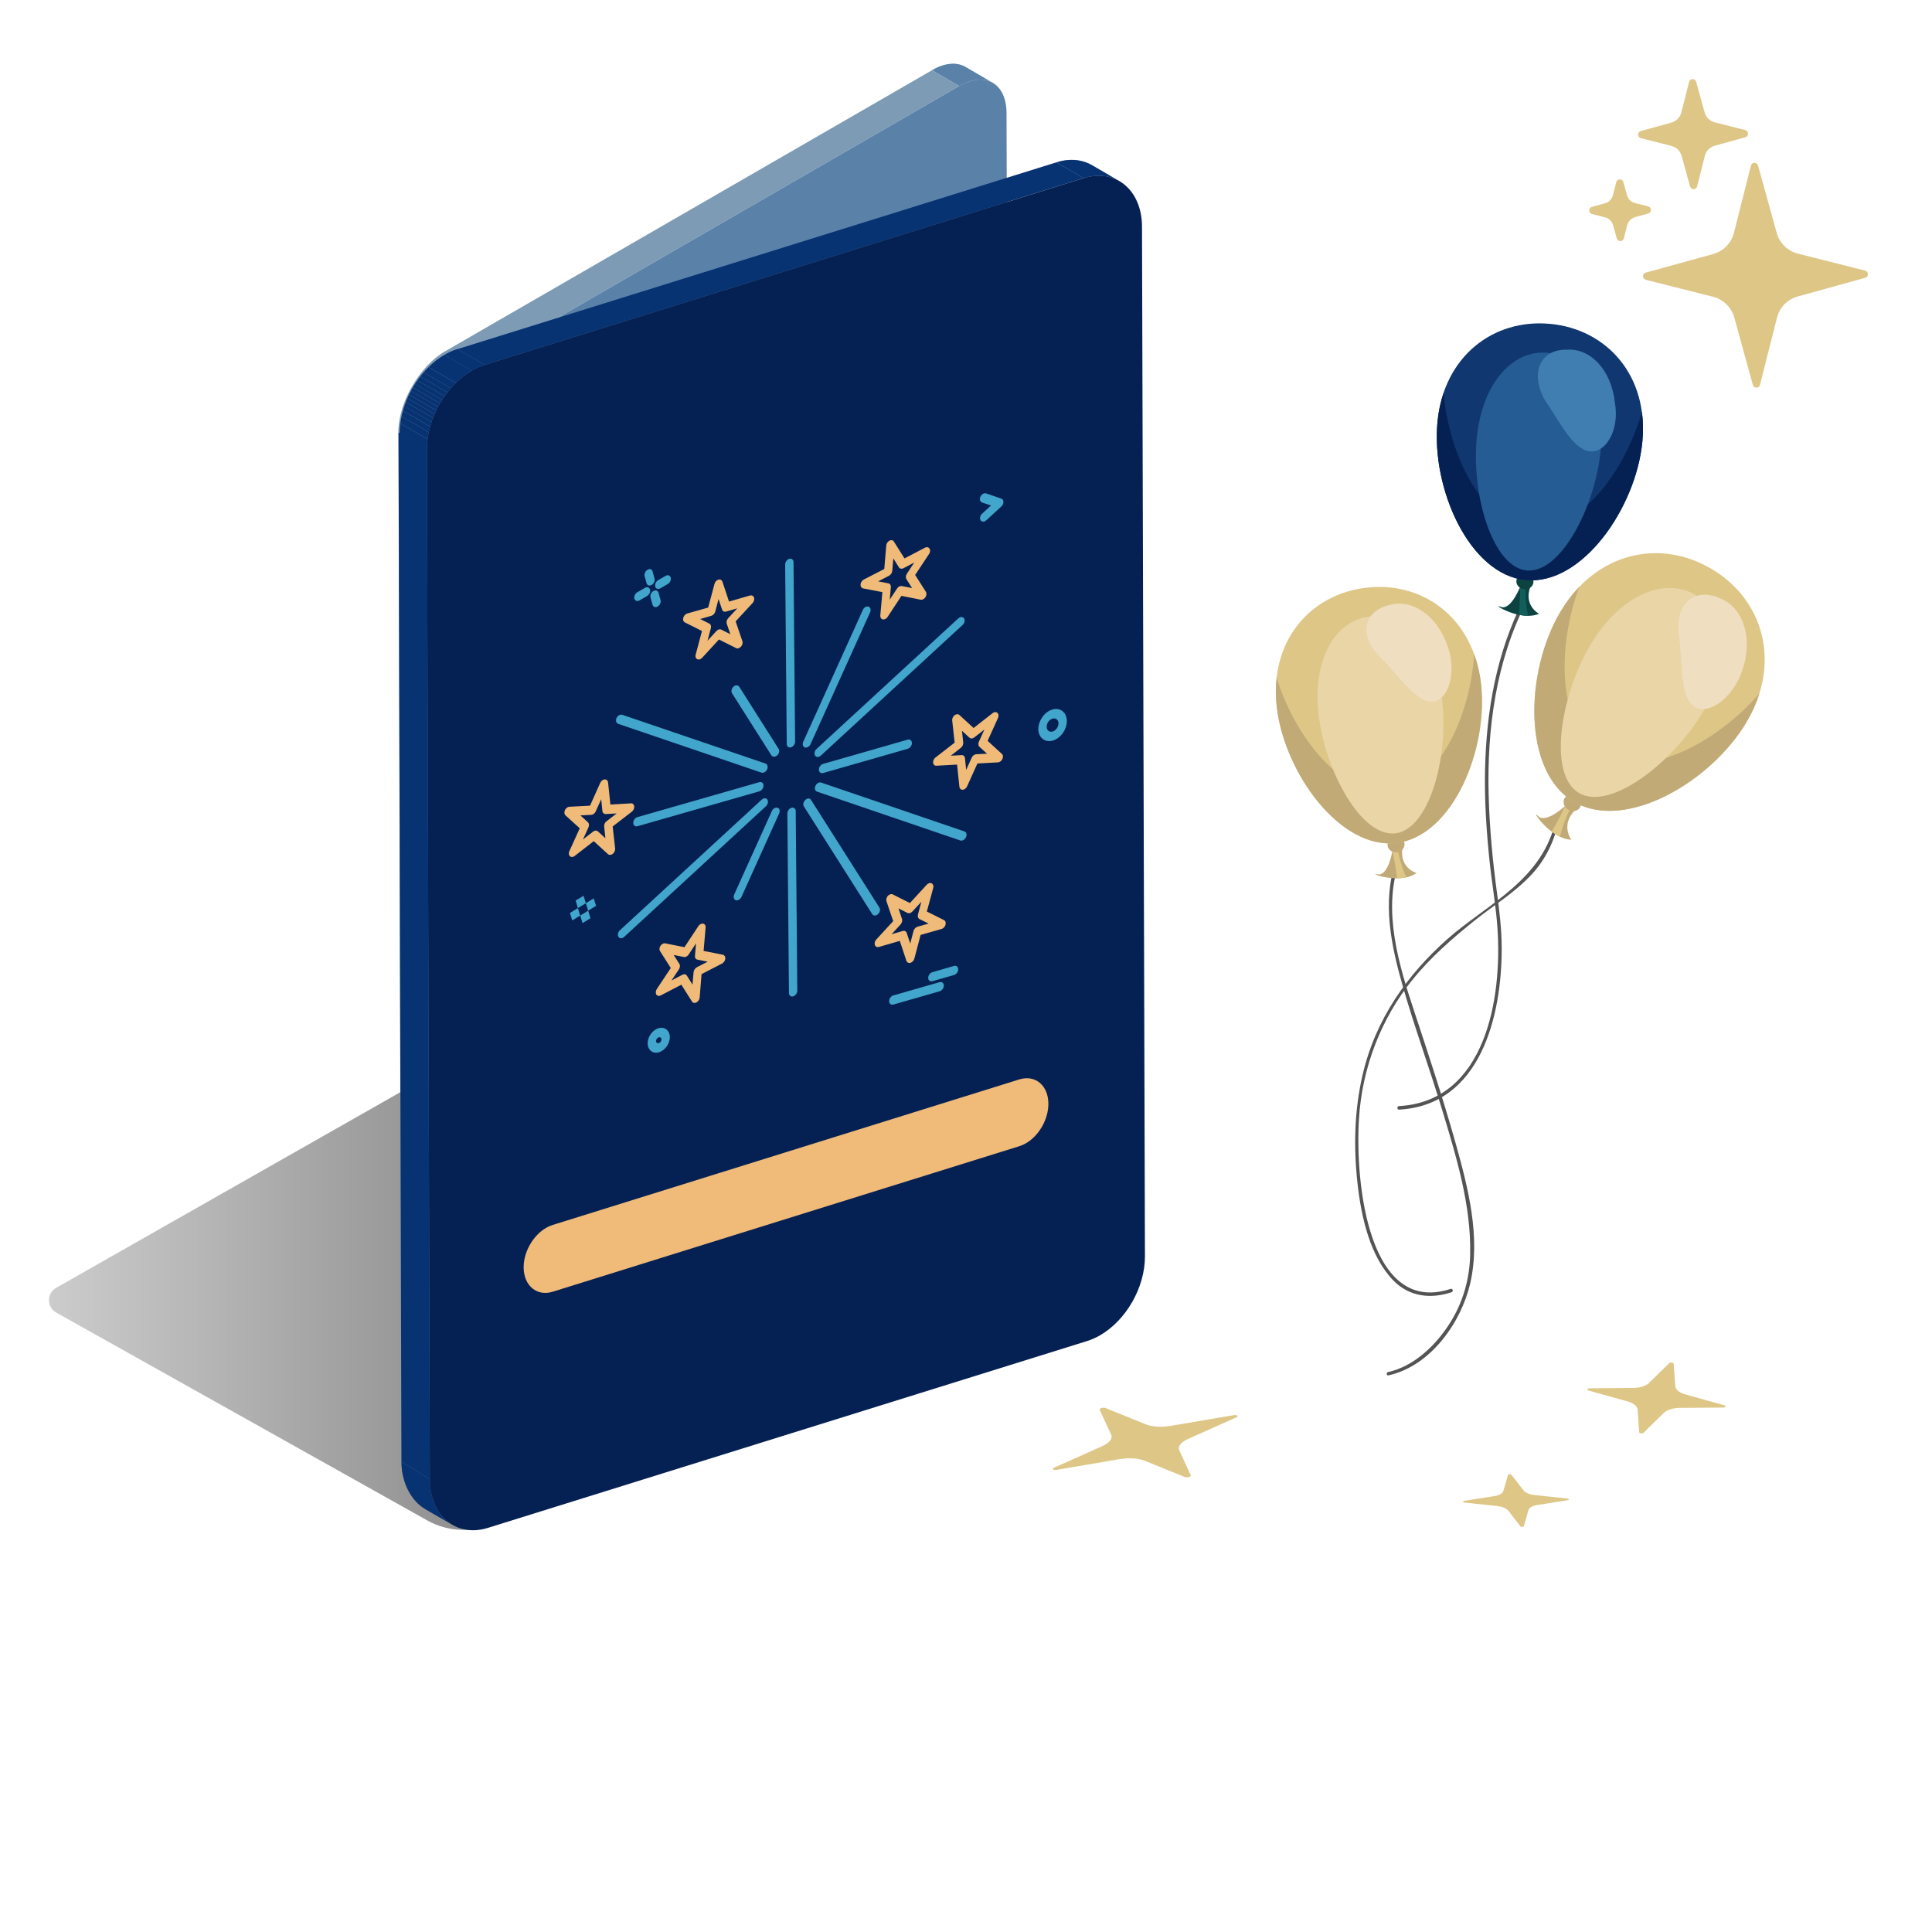 <svg width="500" height="500" viewBox="0 0 500 500" fill="none" xmlns="http://www.w3.org/2000/svg">
<path d="M14.51 333.302L111.52 278.162C112.08 277.842 112.71 277.672 113.36 277.672C114.01 277.672 114.64 277.842 115.2 278.162L212.29 332.112C218.09 335.932 219.22 342.402 212.5 346.402L129.13 393.472C126.28 395.092 123.05 395.942 119.77 395.922C116.49 395.912 113.27 395.042 110.43 393.402L14.51 339.672C13.95 339.352 13.49 338.882 13.16 338.322C12.84 337.762 12.67 337.122 12.67 336.482C12.67 335.832 12.84 335.202 13.17 334.642C13.49 334.082 13.96 333.622 14.52 333.292L14.51 333.302Z" fill="url(#paint0_linear_14165_2612)"/>
<mask id="mask0_14165_2612" style="mask-type:luminance" maskUnits="userSpaceOnUse" x="103" y="378" width="12" height="13">
<path d="M114.489 390.158L107.439 386.058C105.249 384.788 103.879 382.078 103.869 378.258L110.919 382.358C110.929 386.188 112.299 388.888 114.489 390.158Z" fill="white"/>
</mask>
<g mask="url(#mask0_14165_2612)">
<path d="M114.489 390.158L107.439 386.058C105.249 384.788 103.879 382.078 103.869 378.258L110.919 382.358C110.929 386.188 112.299 388.888 114.489 390.158Z" fill="#7AA09C"/>
</g>
<path d="M249.879 17.329L256.929 21.429C254.709 20.139 251.639 20.309 248.259 22.259L241.209 18.159C244.589 16.209 247.659 16.039 249.879 17.329Z" fill="#5A81A8"/>
<mask id="mask1_14165_2612" style="mask-type:luminance" maskUnits="userSpaceOnUse" x="241" y="16" width="16" height="7">
<path d="M249.879 17.329L256.929 21.429C254.709 20.139 251.639 20.309 248.259 22.259L241.209 18.159C244.589 16.209 247.659 16.039 249.879 17.329Z" fill="white"/>
</mask>
<g mask="url(#mask1_14165_2612)">
<path d="M248.249 22.256L241.199 18.156C241.769 17.826 242.339 17.546 242.889 17.316L249.939 21.416C249.389 21.646 248.819 21.926 248.249 22.256Z" fill="#5A81A8"/>
<path d="M249.939 21.418L242.889 17.318C243.379 17.118 243.849 16.948 244.319 16.828L251.369 20.928C250.899 21.058 250.429 21.218 249.939 21.418Z" fill="#5A81A8"/>
<path d="M251.368 20.928L244.318 16.828C244.678 16.728 245.038 16.658 245.388 16.598L252.438 20.698C252.088 20.748 251.728 20.828 251.368 20.928Z" fill="#5A81A8"/>
<path d="M252.439 20.698L245.389 16.598C245.699 16.548 245.999 16.518 246.299 16.508L253.349 20.608C253.049 20.618 252.749 20.648 252.439 20.698Z" fill="#5A81A8"/>
<path d="M253.349 20.608L246.299 16.508C246.579 16.497 246.849 16.497 247.109 16.508L254.159 20.608C253.899 20.587 253.629 20.587 253.349 20.608Z" fill="#5A81A8"/>
<path d="M254.159 20.608L247.109 16.508C247.359 16.528 247.609 16.548 247.849 16.598L254.899 20.698C254.659 20.658 254.409 20.628 254.159 20.608Z" fill="#5A81A8"/>
<path d="M254.9 20.698L247.85 16.598C248.09 16.638 248.32 16.688 248.54 16.758L255.59 20.858C255.37 20.788 255.14 20.738 254.9 20.698Z" fill="#5A81A8"/>
<path d="M255.589 20.858L248.539 16.758C248.759 16.818 248.979 16.898 249.189 16.988L256.239 21.088C256.029 20.998 255.809 20.928 255.589 20.858Z" fill="#5A81A8"/>
<path d="M256.239 21.088L249.189 16.988C249.399 17.078 249.609 17.178 249.809 17.288L256.859 21.388C256.659 21.278 256.459 21.178 256.239 21.088Z" fill="#5A81A8"/>
<path d="M256.859 21.389L249.809 17.289C249.809 17.289 249.849 17.319 249.879 17.329L256.929 21.429C256.929 21.429 256.889 21.399 256.859 21.389Z" fill="#5A81A8"/>
</g>
<path d="M110.919 382.357L103.869 378.258L103.109 111.938L110.469 116.207L110.919 382.357Z" fill="#7D9BB5"/>
<path d="M122.329 94.958L115.279 90.868L241.209 18.168L248.249 22.258L122.329 94.958Z" fill="#7D9BB5"/>
<path d="M248.25 22.259C254.96 18.389 260.47 21.529 260.49 29.239L261.25 295.569C261.27 303.279 255.8 312.759 249.09 316.629L123.17 389.329C116.46 393.199 110.94 390.069 110.92 382.359L110.16 116.029C110.14 108.319 115.62 98.839 122.33 94.959L248.25 22.259Z" fill="#5A81A8"/>
<path d="M110.159 116.029L103.109 111.929C103.089 104.219 108.569 94.739 115.279 90.859L122.329 94.959C115.619 98.829 110.139 108.319 110.159 116.029Z" fill="#7D9BB5"/>
<mask id="mask2_14165_2612" style="mask-type:luminance" maskUnits="userSpaceOnUse" x="103" y="90" width="20" height="27">
<path d="M110.159 116.029L103.109 111.929C103.089 104.219 108.569 94.739 115.279 90.859L122.329 94.959C115.619 98.829 110.139 108.319 110.159 116.029Z" fill="white"/>
</mask>
<g mask="url(#mask2_14165_2612)">
<path d="M110.159 116.03L103.109 111.93C103.109 111.16 103.159 110.37 103.259 109.57L110.309 113.67C110.209 114.47 110.149 115.26 110.159 116.03Z" fill="#7D9BB5"/>
<path d="M110.32 113.671L103.27 109.571C103.34 109.011 103.44 108.451 103.56 107.891L110.61 111.991C110.49 112.551 110.39 113.111 110.32 113.671Z" fill="#7D9BB5"/>
<path d="M110.609 111.988L103.559 107.888C103.659 107.428 103.769 106.958 103.899 106.488L110.949 110.588C110.819 111.058 110.709 111.518 110.609 111.988Z" fill="#7D9BB5"/>
<path d="M110.948 110.59L103.898 106.49C104.018 106.08 104.138 105.66 104.278 105.25L111.328 109.35C111.188 109.76 111.068 110.18 110.948 110.59Z" fill="#7D9BB5"/>
<path d="M111.329 109.35L104.279 105.25C104.409 104.86 104.549 104.48 104.689 104.09L111.739 108.19C111.589 108.57 111.449 108.96 111.329 109.35Z" fill="#7D9BB5"/>
<path d="M111.739 108.188L104.689 104.088C104.829 103.718 104.979 103.348 105.139 102.988L112.189 107.088C112.029 107.448 111.879 107.818 111.739 108.188Z" fill="#7D9BB5"/>
<path d="M112.189 107.088L105.139 102.988C105.289 102.628 105.459 102.278 105.629 101.918L112.679 106.018C112.509 106.368 112.349 106.728 112.189 107.088Z" fill="#7D9BB5"/>
<path d="M112.679 106.029L105.629 101.929C105.799 101.579 105.979 101.229 106.159 100.879L113.209 104.979C113.029 105.329 112.849 105.669 112.679 106.029Z" fill="#7D9BB5"/>
<path d="M113.21 104.98L106.16 100.88C106.35 100.53 106.54 100.18 106.74 99.84L113.79 103.94C113.59 104.28 113.4 104.63 113.21 104.98Z" fill="#7D9BB5"/>
<path d="M113.79 103.941L106.74 99.841C106.95 99.491 107.16 99.141 107.38 98.801L114.43 102.901C114.21 103.241 114 103.591 113.79 103.941Z" fill="#7D9BB5"/>
<path d="M114.429 102.9L107.379 98.8C107.609 98.441 107.849 98.081 108.099 97.731L115.149 101.83C114.899 102.18 114.669 102.54 114.429 102.9Z" fill="#7D9BB5"/>
<path d="M115.14 101.829L108.09 97.729C108.36 97.349 108.63 96.979 108.92 96.609L115.97 100.709C115.69 101.069 115.41 101.449 115.14 101.829Z" fill="#7D9BB5"/>
<path d="M115.97 100.718L108.92 96.618C109.24 96.198 109.58 95.788 109.92 95.398L116.97 99.498C116.63 99.888 116.29 100.298 115.97 100.718Z" fill="#7D9BB5"/>
<path d="M116.97 99.501L109.92 95.4C110.35 94.9 110.8 94.43 111.26 93.981L118.31 98.081C117.85 98.531 117.4 99.01 116.97 99.501Z" fill="#7D9BB5"/>
<path d="M118.31 98.069L111.26 93.969C112.52 92.729 113.87 91.669 115.28 90.859L122.33 94.959C120.92 95.769 119.57 96.829 118.31 98.069Z" fill="#7D9BB5"/>
</g>
<path d="M117.091 394.642L110.041 390.542C106.491 388.482 103.901 383.782 103.891 378.262L111.231 382.842C111.251 388.362 113.551 392.582 117.091 394.642Z" fill="#083372"/>
<mask id="mask3_14165_2612" style="mask-type:luminance" maskUnits="userSpaceOnUse" x="103" y="378" width="15" height="17">
<path d="M117.091 394.642L110.041 390.542C106.491 388.482 103.901 383.782 103.891 378.262L111.231 382.842C111.251 388.362 113.551 392.582 117.091 394.642Z" fill="white"/>
</mask>
<g mask="url(#mask3_14165_2612)">
<path d="M117.091 394.642L110.041 390.542C106.491 388.482 103.901 383.782 103.891 378.262L111.231 382.842C111.251 388.362 113.551 392.582 117.091 394.642Z" fill="#083372"/>
</g>
<path d="M282.64 42.771L289.69 46.871C287.14 45.391 283.93 45.021 280.47 46.101L273.42 42.001C276.88 40.921 280.08 41.291 282.64 42.771Z" fill="#083372"/>
<mask id="mask4_14165_2612" style="mask-type:luminance" maskUnits="userSpaceOnUse" x="273" y="41" width="17" height="6">
<path d="M282.64 42.771L289.69 46.871C287.14 45.391 283.93 45.021 280.47 46.101L273.42 42.001C276.88 40.921 280.08 41.291 282.64 42.771Z" fill="white"/>
</mask>
<g mask="url(#mask4_14165_2612)">
<path d="M280.48 46.094L273.43 41.994C273.61 41.944 273.78 41.884 273.96 41.844L281.01 45.944C280.84 45.994 280.66 46.044 280.48 46.094Z" fill="#083372"/>
<path d="M280.999 45.943L273.949 41.843C274.459 41.703 274.969 41.593 275.469 41.523L282.519 45.623C282.019 45.703 281.509 45.803 280.999 45.943Z" fill="#083372"/>
<path d="M282.519 45.621L275.469 41.521C275.929 41.451 276.379 41.411 276.819 41.391L283.869 45.491C283.429 45.511 282.979 45.551 282.519 45.621Z" fill="#083372"/>
<path d="M283.87 45.482L276.82 41.382C277.24 41.362 277.66 41.372 278.06 41.392L285.11 45.492C284.7 45.462 284.29 45.462 283.87 45.482Z" fill="#083372"/>
<path d="M285.12 45.491L278.07 41.391C278.47 41.421 278.86 41.461 279.25 41.531L286.3 45.631C285.92 45.561 285.52 45.521 285.12 45.491Z" fill="#083372"/>
<path d="M286.3 45.631L279.25 41.531C279.63 41.601 280.01 41.681 280.38 41.791L287.43 45.891C287.06 45.781 286.68 45.701 286.3 45.631Z" fill="#083372"/>
<path d="M287.429 45.893L280.379 41.793C280.749 41.903 281.119 42.033 281.469 42.183L288.519 46.283C288.169 46.133 287.799 46.003 287.429 45.893Z" fill="#083372"/>
<path d="M288.519 46.284L281.469 42.184C281.829 42.334 282.189 42.514 282.529 42.704L289.579 46.804C289.239 46.614 288.879 46.434 288.519 46.284Z" fill="#083372"/>
<path d="M289.579 46.803L282.529 42.703C282.529 42.703 282.609 42.743 282.639 42.773L289.689 46.873C289.689 46.873 289.609 46.833 289.579 46.803Z" fill="#083372"/>
</g>
<path d="M125.45 94.44L118.4 90.35L273.43 42L280.48 46.09L125.45 94.44Z" fill="#083372"/>
<path d="M122.079 95.93L115.029 91.83C116.109 91.21 117.239 90.7 118.389 90.34L125.439 94.44C124.279 94.8 123.159 95.3 122.079 95.93Z" fill="#083372"/>
<mask id="mask5_14165_2612" style="mask-type:luminance" maskUnits="userSpaceOnUse" x="115" y="90" width="11" height="6">
<path d="M122.079 95.93L115.029 91.83C116.109 91.21 117.239 90.7 118.389 90.34L125.439 94.44C124.279 94.8 123.159 95.3 122.079 95.93Z" fill="white"/>
</mask>
<g mask="url(#mask5_14165_2612)">
<path d="M122.079 95.93L115.029 91.83C115.689 91.45 116.369 91.11 117.069 90.82L124.119 94.92C123.429 95.21 122.749 95.54 122.079 95.93Z" fill="#083372"/>
<path d="M124.118 94.92L117.068 90.82C117.508 90.64 117.948 90.48 118.398 90.34L125.448 94.44C124.998 94.58 124.558 94.74 124.118 94.92Z" fill="#083372"/>
</g>
<path d="M122.081 95.933C123.161 95.313 124.291 94.803 125.441 94.443L280.471 46.093C288.741 43.513 295.521 49.173 295.551 58.663L296.311 325.123C296.331 333.293 291.351 341.733 284.701 345.573C283.621 346.193 282.491 346.703 281.331 347.063L126.301 395.403C118.041 397.983 111.261 392.323 111.231 382.833L110.471 116.363C110.451 108.203 115.431 99.763 122.081 95.923V95.933Z" fill="#052153"/>
<path d="M110.47 116.371L103.42 112.271C103.42 111.361 103.48 110.451 103.59 109.551L110.64 113.651C110.52 114.561 110.46 115.471 110.47 116.371Z" fill="#083372"/>
<path d="M110.65 113.65L103.6 109.55C103.68 108.94 103.78 108.33 103.91 107.73L110.96 111.83C110.83 112.43 110.73 113.04 110.65 113.65Z" fill="#083372"/>
<path d="M110.96 111.83L103.91 107.73C104.01 107.26 104.13 106.79 104.26 106.32L111.31 110.42C111.18 110.89 111.06 111.36 110.96 111.83Z" fill="#083372"/>
<path d="M111.31 110.409L104.26 106.309C104.37 105.909 104.49 105.509 104.63 105.109L111.68 109.209C111.55 109.609 111.43 109.999 111.31 110.409Z" fill="#083372"/>
<path d="M111.669 109.221L104.619 105.121C104.739 104.761 104.869 104.401 104.999 104.051L112.049 108.151C111.909 108.501 111.789 108.861 111.669 109.221Z" fill="#083372"/>
<path d="M112.05 108.151L105 104.051C105.13 103.721 105.26 103.381 105.41 103.051L112.46 107.151C112.32 107.481 112.18 107.811 112.05 108.151Z" fill="#083372"/>
<path d="M112.46 107.152L105.41 103.052C105.55 102.732 105.69 102.412 105.84 102.102L112.89 106.202C112.74 106.512 112.59 106.832 112.46 107.152Z" fill="#083372"/>
<path d="M112.9 106.2L105.85 102.1C106 101.79 106.16 101.48 106.32 101.18L113.37 105.28C113.21 105.58 113.05 105.89 112.9 106.2Z" fill="#083372"/>
<path d="M113.361 105.28L106.311 101.18C106.471 100.87 106.641 100.57 106.811 100.27L113.861 104.37C113.691 104.67 113.521 104.97 113.361 105.28Z" fill="#083372"/>
<path d="M113.87 104.369L106.82 100.269C107 99.959 107.18 99.659 107.37 99.359L114.42 103.459C114.23 103.759 114.04 104.059 113.87 104.369Z" fill="#083372"/>
<path d="M114.419 103.47L107.369 99.37C107.569 99.05 107.779 98.74 107.999 98.43L115.049 102.53C114.829 102.84 114.619 103.15 114.419 103.47Z" fill="#083372"/>
<path d="M115.05 102.531L108 98.431C108.24 98.091 108.48 97.771 108.73 97.441L115.78 101.541C115.53 101.861 115.29 102.191 115.05 102.531Z" fill="#083372"/>
<path d="M115.78 101.542L108.73 97.442C109.02 97.072 109.32 96.712 109.62 96.352L116.67 100.452C116.36 100.802 116.07 101.162 115.78 101.542Z" fill="#083372"/>
<path d="M116.669 100.462L109.619 96.362C110.029 95.892 110.459 95.442 110.899 95.012L117.949 99.112C117.509 99.542 117.079 99.992 116.669 100.462Z" fill="#083372"/>
<path d="M117.95 99.1L110.9 95C112.17 93.75 113.56 92.67 115.04 91.82L122.09 95.92C120.62 96.77 119.23 97.85 117.95 99.1Z" fill="#083372"/>
<path d="M141.35 317.758C141.89 317.448 142.45 317.198 143.03 317.018L263.78 279.358C267.92 278.068 271.31 280.908 271.32 285.648C271.33 289.728 268.84 293.958 265.51 295.878C264.97 296.188 264.4 296.448 263.82 296.628L143.07 334.288C138.94 335.578 135.54 332.748 135.52 327.998C135.51 323.918 138.01 319.688 141.34 317.768L141.35 317.758Z" fill="#F0BB79"/>
<path d="M111.231 382.841L103.891 378.261L103.141 111.941L110.501 116.211L111.231 382.841Z" fill="#083372"/>
<path d="M275.021 184.078C275.671 184.618 276.081 185.508 276.091 186.588C276.091 187.688 275.701 188.808 275.041 189.718L275.011 189.768C274.351 190.688 273.441 191.378 272.441 191.668C271.421 191.958 270.511 191.768 269.841 191.228L269.811 191.208C269.141 190.648 268.731 189.788 268.721 188.698C268.711 187.608 269.131 186.458 269.791 185.538L269.821 185.488C270.481 184.588 271.371 183.908 272.371 183.618C273.371 183.328 274.321 183.508 274.991 184.048L275.021 184.078ZM273.501 188.508C273.771 188.118 273.941 187.658 273.941 187.208C273.941 186.758 273.751 186.368 273.481 186.158C273.191 185.928 272.811 185.868 272.381 185.988C271.951 186.108 271.591 186.388 271.311 186.768C271.041 187.158 270.871 187.628 270.871 188.098C270.871 188.568 271.061 188.908 271.331 189.138C271.621 189.368 271.991 189.438 272.411 189.318C272.831 189.198 273.221 188.898 273.501 188.508Z" fill="#42A5CC"/>
<path d="M254.651 127.69C254.831 127.64 255.011 127.63 255.181 127.69L259.131 129.04C259.641 129.22 259.841 129.87 259.541 130.52C259.441 130.75 259.311 130.92 259.151 131.07L255.251 134.65C255.081 134.81 254.891 134.92 254.711 134.97C254.341 135.07 253.991 134.97 253.791 134.66C253.491 134.18 253.641 133.41 254.161 132.95L256.471 130.82L254.141 130.04C253.621 129.86 253.441 129.18 253.741 128.54C253.941 128.1 254.291 127.8 254.661 127.69H254.651Z" fill="#42A5CC"/>
<path d="M234.91 191.419C235.51 191.249 235.99 191.639 236 192.289C236.01 192.939 235.53 193.609 234.93 193.779L213.02 200.059C212.42 200.229 211.94 199.839 211.93 199.189C211.92 198.539 212.4 197.869 213 197.699L234.91 191.419Z" fill="#42A5CC"/>
<path d="M246.891 249.982C247.491 249.812 247.971 250.192 247.981 250.852C247.991 251.512 247.511 252.152 246.911 252.322L241.311 253.932C240.711 254.102 240.221 253.722 240.221 253.082C240.221 252.442 240.691 251.772 241.291 251.602L246.891 249.992V249.982Z" fill="#42A5CC"/>
<path d="M244.289 238.111C244.779 238.351 244.889 239.041 244.559 239.671C244.339 240.061 244.009 240.321 243.679 240.411C243.659 240.411 243.639 240.421 243.619 240.431L238.249 241.961L236.639 248.071C236.499 248.611 236.069 249.051 235.619 249.181C235.509 249.211 235.409 249.221 235.299 249.221C234.949 249.191 234.699 248.971 234.579 248.661L232.869 243.501L227.449 245.071C226.849 245.241 226.369 244.861 226.359 244.201C226.359 243.821 226.519 243.431 226.799 243.131L231.159 238.391L229.429 233.261C229.239 232.701 229.529 231.941 230.099 231.581C230.209 231.511 230.319 231.461 230.429 231.431C230.689 231.361 230.949 231.381 231.139 231.521L235.479 233.711L239.839 228.971C240.029 228.761 240.259 228.621 240.479 228.561C240.809 228.461 241.139 228.541 241.339 228.801C241.569 229.041 241.619 229.431 241.519 229.801L239.869 235.901L244.299 238.121L244.289 238.111ZM237.439 239.841L240.329 239.021L237.989 237.861C237.599 237.681 237.419 237.191 237.579 236.631L238.449 233.381L236.119 235.901C235.939 236.101 235.709 236.241 235.489 236.311C235.269 236.381 235.049 236.361 234.859 236.271L232.519 235.091L233.439 237.831C233.579 238.261 233.439 238.841 233.049 239.261L230.739 241.781L233.549 240.961C233.549 240.961 233.609 240.941 233.639 240.931C234.099 240.801 234.509 241.001 234.659 241.451L235.569 244.191L236.419 240.941C236.559 240.431 236.959 239.981 237.439 239.841Z" fill="#F0BB79"/>
<path d="M208.959 206.682C209.329 206.572 209.699 206.682 209.889 207.012L227.589 234.882C227.889 235.362 227.729 236.112 227.219 236.592C227.049 236.742 226.869 236.852 226.689 236.902C226.309 237.012 225.939 236.902 225.739 236.582L208.049 208.712C207.739 208.232 207.919 207.482 208.429 207.002C208.599 206.842 208.779 206.742 208.959 206.692V206.682Z" fill="#42A5CC"/>
<path d="M259.271 195.089C259.691 195.439 259.641 196.199 259.221 196.749C259.021 197.009 258.771 197.179 258.511 197.249C258.431 197.269 258.341 197.289 258.261 197.299L252.951 197.589L250.291 203.489C250.101 203.929 249.741 204.239 249.361 204.349C249.181 204.399 249.001 204.409 248.831 204.349C248.531 204.229 248.321 203.949 248.291 203.609L247.691 197.879L242.361 198.169C241.761 198.219 241.391 197.679 241.511 197.019C241.591 196.599 241.851 196.189 242.201 195.969L247.061 192.199L246.431 186.469C246.361 185.849 246.781 185.149 247.381 184.909C247.411 184.899 247.451 184.889 247.481 184.879C247.791 184.789 248.081 184.859 248.281 185.029L251.961 188.409L256.891 184.559C257.031 184.449 257.181 184.369 257.321 184.329C257.731 184.209 258.131 184.359 258.321 184.749C258.481 185.079 258.431 185.509 258.241 185.899L255.591 191.729L259.261 195.089H259.271ZM252.611 195.199L255.441 195.059L253.491 193.279C253.181 192.999 253.101 192.469 253.341 191.939L254.761 188.809L252.161 190.829C252.011 190.949 251.861 191.029 251.701 191.079C251.411 191.159 251.121 191.119 250.901 190.919L248.951 189.129L249.281 192.159C249.331 192.649 249.091 193.219 248.661 193.539L246.051 195.579L248.861 195.429C249.311 195.389 249.671 195.709 249.731 196.199L250.041 199.259L251.431 196.189C251.611 195.729 251.991 195.369 252.391 195.249C252.461 195.229 252.531 195.219 252.611 195.209" fill="#F0BB79"/>
<path d="M211.951 202.518C212.131 202.468 212.311 202.468 212.481 202.518L249.581 215.168C250.101 215.338 250.291 216.018 250.001 216.648C249.801 217.088 249.431 217.408 249.061 217.518C248.881 217.568 248.701 217.568 248.531 217.518L211.431 204.868C210.911 204.688 210.741 204.018 211.031 203.388C211.221 202.948 211.581 202.638 211.961 202.528L211.951 202.518Z" fill="#42A5CC"/>
<path d="M248.55 159.717C248.92 159.607 249.29 159.717 249.49 160.027C249.79 160.507 249.62 161.287 249.1 161.757L212.41 195.567C212.24 195.717 212.06 195.817 211.88 195.867C211.51 195.977 211.14 195.867 210.95 195.547C210.65 195.067 210.8 194.297 211.32 193.827L248.01 160.037C248.18 159.877 248.37 159.777 248.55 159.727V159.717Z" fill="#42A5CC"/>
<path d="M224.241 156.991C224.421 156.941 224.601 156.931 224.771 156.991C225.291 157.171 225.461 157.851 225.171 158.491L209.761 192.591C209.571 193.031 209.211 193.331 208.831 193.441C208.651 193.491 208.471 193.501 208.301 193.441C207.781 193.261 207.591 192.611 207.891 191.951L223.311 157.831C223.501 157.391 223.861 157.081 224.231 156.981L224.241 156.991Z" fill="#42A5CC"/>
<path d="M240.691 142.269C240.761 142.629 240.661 143.019 240.451 143.349L236.841 148.799L239.611 153.149C239.911 153.609 239.751 154.379 239.241 154.859C239.071 155.019 238.891 155.119 238.711 155.169C238.561 155.209 238.401 155.219 238.261 155.199L233.291 154.209L229.711 159.659C229.501 159.979 229.211 160.189 228.911 160.279C228.651 160.349 228.391 160.329 228.181 160.189C227.891 159.979 227.781 159.599 227.831 159.179L228.361 153.239L223.351 152.279C222.821 152.149 222.561 151.539 222.801 150.869C222.951 150.479 223.211 150.169 223.541 149.989L228.851 147.249L229.361 141.199C229.401 140.579 229.861 139.999 230.411 139.839C230.451 139.829 230.491 139.819 230.531 139.809C230.891 139.739 231.211 139.899 231.361 140.199L234.081 144.519L239.391 141.739C239.471 141.699 239.551 141.669 239.621 141.649C240.111 141.509 240.551 141.759 240.671 142.289L240.691 142.269ZM234.621 149.929C234.351 149.569 234.381 148.959 234.711 148.469L236.611 145.579L233.811 147.059C233.741 147.089 233.671 147.119 233.601 147.139C233.221 147.249 232.841 147.159 232.641 146.829L231.191 144.499L230.921 147.689C230.881 148.209 230.561 148.739 230.081 148.999L227.261 150.459L229.911 150.969C230.321 151.049 230.601 151.439 230.551 151.969L230.261 155.189L232.171 152.299C232.381 151.989 232.681 151.769 232.981 151.689C233.121 151.649 233.261 151.639 233.391 151.669L236.051 152.199L234.611 149.939" fill="#F0BB79"/>
<path d="M243.17 254.188C243.77 254.018 244.25 254.408 244.26 255.058C244.27 255.708 243.79 256.368 243.19 256.538L231.2 259.978C230.6 260.148 230.12 259.758 230.11 259.108C230.1 258.458 230.58 257.788 231.18 257.618L243.17 254.178V254.188Z" fill="#42A5CC"/>
<path d="M204.84 209.052C205.43 208.882 205.93 209.272 205.93 209.922L206.34 256.372C206.34 257.022 205.85 257.692 205.27 257.862C204.69 258.032 204.19 257.642 204.18 256.992L203.77 210.542C203.77 209.892 204.24 209.222 204.84 209.052Z" fill="#42A5CC"/>
<path d="M204.269 144.63C204.859 144.46 205.359 144.85 205.359 145.5L205.769 191.93C205.769 192.58 205.279 193.25 204.699 193.41C204.119 193.57 203.619 193.2 203.609 192.54L203.199 146.11C203.199 145.46 203.669 144.79 204.269 144.62V144.63Z" fill="#42A5CC"/>
<path d="M200.689 209.049C200.879 208.999 201.069 208.989 201.239 209.049C201.759 209.219 201.929 209.879 201.639 210.529L191.889 232.129C191.689 232.559 191.319 232.879 190.949 232.979C190.769 233.029 190.579 233.039 190.419 232.979C189.919 232.799 189.729 232.129 190.019 231.479L199.769 209.879C199.969 209.449 200.319 209.139 200.689 209.039V209.049Z" fill="#42A5CC"/>
<path d="M160.47 184.979C160.65 184.929 160.84 184.919 161.01 184.979L198.12 197.609C198.63 197.789 198.82 198.459 198.53 199.109C198.33 199.539 197.97 199.849 197.6 199.959C197.42 200.009 197.24 200.009 197.08 199.959L159.96 187.319C159.46 187.139 159.27 186.469 159.56 185.819C159.75 185.399 160.11 185.089 160.48 184.979H160.47Z" fill="#42A5CC"/>
<path d="M190.361 177.401C190.731 177.291 191.101 177.401 191.311 177.721L201.501 193.801C201.801 194.281 201.651 195.031 201.131 195.501C200.961 195.651 200.771 195.751 200.591 195.801C200.221 195.911 199.851 195.801 199.641 195.491L189.451 179.411C189.151 178.941 189.321 178.171 189.831 177.701C189.991 177.551 190.171 177.451 190.351 177.391L190.361 177.401Z" fill="#42A5CC"/>
<path d="M187.061 247.091C187.591 247.191 187.851 247.811 187.621 248.471C187.471 248.861 187.191 249.171 186.871 249.361L181.561 252.101L181.071 258.161C181.011 258.771 180.551 259.351 180.021 259.511C179.981 259.521 179.941 259.531 179.901 259.541C179.521 259.611 179.201 259.451 179.051 259.141L176.331 254.841L171.021 257.601C170.941 257.641 170.861 257.681 170.781 257.701C170.291 257.841 169.851 257.591 169.741 257.081C169.671 256.701 169.771 256.291 169.981 255.961L173.601 250.521L170.831 246.171C170.521 245.701 170.681 244.941 171.201 244.471C171.371 244.311 171.551 244.211 171.721 244.161C171.871 244.121 172.021 244.111 172.171 244.141L177.141 245.131L180.741 239.681C180.941 239.371 181.231 239.161 181.531 239.071C181.791 239.001 182.051 239.021 182.261 239.151C182.551 239.351 182.661 239.741 182.601 240.141L182.091 246.101L187.091 247.091H187.061ZM180.321 250.331L183.141 248.891L180.501 248.351C180.081 248.271 179.791 247.881 179.861 247.341L180.131 244.141L178.231 247.021C178.031 247.331 177.731 247.551 177.421 247.641C177.281 247.681 177.131 247.691 177.001 247.671L174.341 247.141L175.781 249.391C176.051 249.751 176.041 250.351 175.701 250.851L173.791 253.741L176.601 252.271C176.681 252.231 176.751 252.201 176.831 252.181C177.201 252.071 177.571 252.181 177.761 252.501L179.221 254.831L179.491 251.651C179.521 251.131 179.871 250.601 180.331 250.341" fill="#F0BB79"/>
<path d="M197.651 206.619C198.021 206.509 198.391 206.619 198.601 206.949C198.901 207.419 198.731 208.179 198.221 208.659L161.531 242.469C161.361 242.619 161.181 242.729 161.001 242.779C160.631 242.889 160.261 242.779 160.061 242.449C159.761 241.979 159.931 241.209 160.431 240.749L197.141 206.939C197.301 206.789 197.481 206.689 197.661 206.639L197.651 206.619Z" fill="#42A5CC"/>
<path d="M196.501 202.43C197.101 202.26 197.591 202.65 197.591 203.3C197.591 203.95 197.121 204.62 196.521 204.79L164.981 213.83C164.381 214 163.901 213.61 163.891 212.96C163.881 212.31 164.361 211.64 164.961 211.47L196.501 202.43Z" fill="#42A5CC"/>
<path d="M194.11 154.129C194.69 153.959 195.19 154.349 195.2 154.999C195.2 155.379 195.02 155.779 194.76 156.069L190.38 160.809L192.13 165.939C192.32 166.499 192.01 167.259 191.44 167.619C191.33 167.689 191.21 167.739 191.1 167.779C190.84 167.849 190.59 167.819 190.41 167.679L186.06 165.499L181.7 170.249C181.51 170.449 181.3 170.579 181.08 170.639C180.75 170.739 180.42 170.659 180.2 170.399C179.98 170.149 179.94 169.769 180.04 169.419L181.67 163.299L177.24 161.079C176.75 160.839 176.64 160.149 176.99 159.519C177.19 159.129 177.54 158.869 177.87 158.769L183.28 157.239L184.91 151.119C185.04 150.579 185.46 150.139 185.92 150.009C186.03 149.979 186.14 149.969 186.25 149.969C186.6 149.989 186.84 150.219 186.96 150.529L188.67 155.689L194.11 154.109V154.129ZM188.48 159.959L190.81 157.439L187.98 158.249C187.98 158.249 187.92 158.269 187.89 158.279C187.44 158.409 187.03 158.199 186.87 157.759L185.96 155.019L185.11 158.269C184.97 158.779 184.57 159.229 184.09 159.369L181.2 160.199L183.54 161.369C183.93 161.529 184.11 162.019 183.97 162.569L183.1 165.819L185.41 163.309C185.6 163.109 185.82 162.969 186.04 162.899C186.26 162.829 186.48 162.849 186.67 162.949L189.01 164.129L188.08 161.399C187.94 160.969 188.09 160.379 188.47 159.979" fill="#F0BB79"/>
<path d="M169.37 152.838C169.85 152.698 170.28 152.918 170.43 153.408L170.95 155.308C171.1 155.878 170.76 156.638 170.2 156.958C170.1 157.018 170.01 157.058 169.92 157.078C169.44 157.218 169.01 156.998 168.88 156.498L168.35 154.598C168.19 154.028 168.53 153.268 169.1 152.948C169.19 152.898 169.29 152.848 169.38 152.828L169.37 152.838Z" fill="#42A5CC"/>
<path d="M172.531 148.912C173.001 148.772 173.441 149.002 173.571 149.492C173.731 150.062 173.401 150.812 172.821 151.142L170.911 152.252C170.821 152.302 170.721 152.342 170.631 152.372C170.151 152.512 169.701 152.302 169.571 151.802C169.421 151.212 169.761 150.472 170.321 150.152L172.231 149.042C172.331 148.982 172.431 148.942 172.521 148.912H172.531Z" fill="#42A5CC"/>
<path d="M172.48 266.428C173 266.848 173.34 267.528 173.35 268.398C173.36 269.268 173.03 270.118 172.52 270.848C172.01 271.538 171.3 272.108 170.5 272.338C169.7 272.568 169 272.398 168.48 272.008C167.96 271.578 167.62 270.898 167.61 270.038C167.6 269.178 167.93 268.288 168.44 267.578C168.95 266.868 169.66 266.318 170.44 266.098C171.22 265.878 171.96 266.008 172.47 266.418L172.48 266.428ZM170.99 269.618C171.11 269.438 171.19 269.228 171.19 269.018C171.19 268.808 171.11 268.638 170.98 268.528C170.85 268.428 170.67 268.398 170.47 268.458C170.29 268.508 170.11 268.648 169.99 268.818C169.86 268.998 169.78 269.198 169.78 269.418C169.78 269.638 169.87 269.788 170 269.898C170.12 269.988 170.3 270.028 170.49 269.968C170.69 269.908 170.87 269.768 171 269.608" fill="#42A5CC"/>
<path d="M167.87 147.322C168.34 147.182 168.77 147.412 168.89 147.892L169.39 149.732C169.56 150.302 169.22 151.052 168.66 151.372C168.56 151.432 168.47 151.472 168.38 151.492C167.9 151.632 167.46 151.412 167.33 150.922L166.83 149.102C166.68 148.512 167.02 147.772 167.58 147.452C167.68 147.392 167.78 147.352 167.87 147.322Z" fill="#42A5CC"/>
<path d="M167.17 152.01C167.64 151.88 168.08 152.09 168.22 152.59C168.37 153.18 168.03 153.91 167.47 154.24L165.53 155.38C165.44 155.43 165.34 155.47 165.25 155.5C164.77 155.64 164.33 155.42 164.19 154.93C164.03 154.34 164.37 153.6 164.94 153.28L166.9 152.14C166.99 152.09 167.08 152.05 167.17 152.02V152.01Z" fill="#42A5CC"/>
<path d="M163.279 207.898C163.859 207.868 164.229 208.388 164.119 209.058C164.039 209.488 163.779 209.878 163.429 210.128L158.559 213.888L159.199 219.608C159.249 220.228 158.839 220.928 158.249 221.168C158.209 221.178 158.179 221.198 158.139 221.208C157.829 221.298 157.539 221.238 157.339 221.048L153.659 217.688L148.739 221.508C148.589 221.628 148.439 221.708 148.289 221.748C147.879 221.868 147.489 221.718 147.319 221.348C147.149 221.018 147.189 220.558 147.389 220.198L150.039 214.358L146.349 211.018C145.959 210.648 145.969 209.888 146.419 209.328C146.629 209.078 146.889 208.898 147.149 208.828C147.219 208.808 147.299 208.798 147.369 208.788L152.699 208.508L155.349 202.588C155.549 202.168 155.909 201.848 156.279 201.748C156.459 201.698 156.639 201.698 156.809 201.748C157.129 201.838 157.309 202.138 157.369 202.488L157.969 208.218L163.299 207.908L163.279 207.898ZM156.979 212.538L159.589 210.518L156.759 210.678C156.329 210.688 155.959 210.398 155.899 209.888L155.589 206.838L154.199 209.918C154.019 210.368 153.659 210.718 153.249 210.838C153.169 210.858 153.099 210.878 153.019 210.878L150.199 211.028L152.149 212.788C152.449 213.088 152.519 213.608 152.289 214.128L150.869 217.258L153.459 215.248C153.609 215.128 153.769 215.038 153.929 214.998C154.219 214.918 154.509 214.958 154.729 215.158L156.679 216.938L156.359 213.908C156.309 213.428 156.529 212.868 156.979 212.528" fill="#F0BB79"/>
<path d="M153.649 232.488L154.259 234.418L152.219 235.688L151.619 233.748L153.649 232.488Z" fill="#42A5CC"/>
<path d="M152.22 235.691L152.81 237.631L150.76 238.901L150.16 236.941L152.22 235.691Z" fill="#42A5CC"/>
<path d="M151.011 231.82L151.621 233.75L149.561 235.01L148.971 233.07L151.011 231.82Z" fill="#42A5CC"/>
<path d="M149.56 235.012L150.14 236.952L148.1 238.202L147.5 236.272L149.56 235.012Z" fill="#42A5CC"/>
<path d="M307.31 382.33C307.07 382.35 306.83 382.33 306.66 382.26L296.18 378.02C294.87 377.49 292.96 377.3 290.98 377.47C290.53 377.51 290.09 377.57 289.64 377.64L273.32 380.42C273.01 380.45 272.71 380.4 272.57 380.29C272.4 380.16 272.48 379.97 272.78 379.84L285.23 374.28C287.13 373.43 288.02 372.3 287.57 371.31L284.58 364.82C284.5 364.67 284.7 364.49 285.05 364.39C285.18 364.35 285.31 364.33 285.44 364.32C285.69 364.3 285.92 364.32 286.08 364.39L296.57 368.63C297.88 369.15 299.77 369.35 301.74 369.17C302.19 369.13 302.65 369.07 303.11 368.99L319.42 366.22C319.74 366.19 320.04 366.24 320.19 366.35C320.36 366.48 320.27 366.67 319.97 366.81L307.53 372.37C305.63 373.22 304.74 374.35 305.19 375.33L308.18 381.82C308.25 381.97 308.06 382.15 307.7 382.26C307.58 382.3 307.44 382.32 307.31 382.33Z" fill="#DEC687"/>
<path d="M424.439 370.881C424.309 370.821 424.229 370.741 424.229 370.651L423.809 364.821C423.759 364.091 423.089 363.421 422.009 362.961C421.769 362.861 421.509 362.771 421.229 362.691L411.029 359.841C410.849 359.771 410.769 359.651 410.819 359.531C410.879 359.391 411.109 359.291 411.379 359.291L422.669 359.201C424.399 359.191 425.959 358.691 426.749 357.921L432.009 352.771C432.129 352.651 432.399 352.581 432.669 352.621C432.769 352.631 432.849 352.651 432.919 352.681C433.049 352.741 433.129 352.821 433.139 352.911L433.559 358.741C433.609 359.461 434.279 360.131 435.349 360.591C435.589 360.691 435.859 360.791 436.139 360.861L446.329 363.711C446.509 363.791 446.599 363.911 446.549 364.031C446.489 364.171 446.259 364.261 445.989 364.271L434.689 364.361C432.969 364.381 431.409 364.871 430.609 365.651L425.339 370.801C425.209 370.921 424.949 370.981 424.669 370.951C424.579 370.941 424.489 370.921 424.419 370.891L424.439 370.881Z" fill="#DEC687"/>
<path d="M393.98 395.172C393.78 395.172 393.58 395.112 393.5 395.022L390.37 390.992C389.89 390.372 388.8 389.912 387.51 389.772L379.01 388.862C378.81 388.842 378.65 388.762 378.63 388.652C378.6 388.552 378.72 388.462 378.91 388.422L386.83 387.172C388.03 386.982 388.89 386.472 389.07 385.842L390.28 381.692C390.31 381.602 390.43 381.532 390.67 381.512C390.87 381.512 391.07 381.572 391.15 381.662L394.27 385.692C394.75 386.302 395.84 386.772 397.13 386.912L405.62 387.822C405.83 387.842 405.98 387.922 406.01 388.032C406.03 388.132 405.92 388.222 405.72 388.252L397.81 389.502C396.6 389.692 395.74 390.202 395.56 390.822L394.36 394.972C394.33 395.062 394.21 395.122 393.97 395.152L393.98 395.172Z" fill="#DEC687"/>
<path d="M394.26 155.249C387.27 168.909 384.67 184.029 384.33 199.159C384.16 206.909 384.66 214.649 385.44 222.319C386.05 228.329 387.14 234.279 387.55 240.319C388.77 258.379 384.45 285.029 362.07 286.249C361.48 286.279 361.51 287.209 362.1 287.169C383.15 286.019 388.69 262.949 388.64 245.269C388.62 240.409 388.04 235.649 387.39 230.859C386.26 222.549 385.49 214.169 385.26 205.759C384.81 188.649 387.14 171.149 395.07 155.659C395.34 155.119 394.55 154.699 394.27 155.239L394.26 155.249Z" fill="#545454"/>
<path d="M393.76 151.06C393.76 151.06 391.16 158.17 388.38 157.04C385.6 155.91 393.29 160.97 398.3 158.85C398.3 158.85 394.18 156.72 396.1 151.72C398.02 146.71 393.76 151.06 393.76 151.06Z" fill="#0C4240"/>
<path d="M393.761 151.059C393.761 151.059 393.631 151.409 393.411 151.929C393.411 152.169 393.381 156.019 393.051 159.099C393.831 159.259 394.651 159.369 395.461 159.369C395.071 157.689 394.781 155.449 394.811 152.509C394.821 151.499 394.811 150.729 394.781 150.129C394.231 150.579 393.771 151.059 393.771 151.059H393.761Z" fill="#115E5B"/>
<path d="M394.839 148.51C393.619 148.4 392.549 149.19 392.439 150.29C392.339 151.39 393.239 152.37 394.459 152.49C395.679 152.61 396.749 151.81 396.849 150.72C396.959 149.62 396.049 148.64 394.839 148.52V148.51Z" fill="#0C4240"/>
<path d="M401.19 83.821C386.55 82.421 373.64 92.141 372.01 109.211C370.38 126.291 380.21 148.721 394.86 150.121C409.5 151.521 423.41 131.351 425.04 114.271C426.67 97.191 415.84 85.211 401.19 83.811V83.821Z" fill="#103770"/>
<path d="M396.15 136.67C383.83 135.49 375.03 118.16 373.6 101.68C372.82 104 372.27 106.52 372.02 109.22C370.39 126.3 380.22 148.73 394.87 150.13C409.51 151.53 423.42 131.36 425.05 114.28C425.31 111.58 425.25 109 424.92 106.58C420.4 122.49 408.48 137.85 396.16 136.67H396.15Z" fill="#052153"/>
<path d="M400.48 91.3C391.62 90.45 383.55 98.99 382.17 113.49C380.79 128 386.24 146.79 395.1 147.63C403.96 148.48 412.87 131.06 414.26 116.55C415.64 102.04 409.34 92.14 400.48 91.29V91.3Z" fill="#245C93"/>
<path d="M405.369 90.511C399.179 90.371 395.799 95.821 399.599 103.191C403.619 109.111 406.649 115.551 410.849 116.711C415.439 117.811 419.209 111.341 417.939 104.281C417.019 95.611 411.479 89.981 405.369 90.511Z" fill="#407EB2"/>
<path d="M365.499 253.631C370.269 247.691 375.939 242.791 381.659 238.211C386.639 234.221 391.989 231.061 396.459 226.231C400.059 222.341 402.409 217.421 403.499 211.951C403.619 211.361 402.849 211.181 402.729 211.761C399.519 227.771 384.779 233.971 374.549 243.061C364.269 252.201 355.999 263.631 352.619 278.251C350.489 287.461 350.299 296.941 351.319 306.211C352.309 315.251 354.639 325.231 360.579 331.361C364.729 335.651 370.319 336.211 375.689 334.421C376.189 334.261 375.959 333.381 375.459 333.551C354.319 340.561 350.639 306.531 351.699 289.541C352.529 276.171 357.479 263.601 365.479 253.631H365.499Z" fill="#545454"/>
<path d="M405.821 207.881C405.821 207.881 400.171 213.481 398.041 211.171C395.901 208.851 400.951 217.101 406.671 217.321C406.671 217.321 403.701 213.461 407.761 209.551C411.831 205.641 405.831 207.881 405.831 207.881H405.821Z" fill="#C1AA76"/>
<path d="M403.731 216.551C404.111 214.771 404.831 212.511 406.171 209.731C406.631 208.771 406.961 208.031 407.201 207.461C406.471 207.651 405.821 207.891 405.821 207.891C405.821 207.891 405.551 208.161 405.101 208.561C404.991 208.791 403.251 212.441 401.561 215.221C402.231 215.731 402.961 216.191 403.731 216.551Z" fill="#DEC687"/>
<path d="M404.919 206.56C404.329 207.56 404.749 208.89 405.859 209.55C406.969 210.21 408.339 209.93 408.929 208.93C409.519 207.93 409.099 206.59 407.989 205.94C406.879 205.28 405.509 205.56 404.919 206.56Z" fill="#C1AA76"/>
<path d="M403.82 158.349C394.64 173.869 393.97 199.609 407.28 207.479C420.59 215.349 442.83 202.369 452.01 186.859C461.19 171.339 456.24 155.098 442.93 147.228C429.62 139.358 413 142.839 403.82 158.359V158.349Z" fill="#DEC687"/>
<path d="M414.52 195.251C403.32 188.621 402.69 168.201 408.7 151.891C406.92 153.741 405.28 155.901 403.82 158.351C394.64 173.871 393.97 199.611 407.28 207.481C420.59 215.351 442.83 202.371 452.01 186.861C453.46 184.401 454.56 181.931 455.33 179.481C443.92 192.601 425.72 201.881 414.52 195.261V195.251Z" fill="#C1AA76"/>
<path d="M438.91 154.019C430.86 149.259 419.37 153.769 411.57 166.959C403.77 180.139 400.57 200.459 408.62 205.219C416.67 209.979 432.94 197.399 440.74 184.209C448.54 171.029 446.97 158.789 438.91 154.019Z" fill="#EAD5A7"/>
<path d="M445.151 154.839C439.011 152.049 433.501 155.659 434.451 164.139C435.531 171.619 434.721 179.379 437.941 182.459C441.431 185.709 448.311 181.099 450.871 173.599C453.851 164.949 451.031 157.139 445.151 154.849V154.839Z" fill="#EFDEBF"/>
<path d="M359.27 355.078C358.71 355.198 358.78 356.068 359.35 355.938C370.34 353.498 378.12 342.178 380.45 332.308C383.31 320.228 379.9 307.208 376.64 295.598C373.44 284.248 369.76 273.078 366.05 261.888C362.03 249.768 357.75 235.788 362.09 223.128C362.27 222.598 361.45 222.238 361.27 222.768C357.63 233.428 360.05 244.838 363.05 255.278C366.16 266.118 370.06 276.758 373.33 287.568C376.97 299.608 380.74 311.958 380.48 324.648C380.35 330.968 378.66 336.988 375.21 342.448C371.72 347.988 366.07 353.568 359.28 355.078H359.27Z" fill="#545454"/>
<path d="M360.53 219.299C360.53 219.299 359.5 226.789 356.55 226.269C353.6 225.749 362.17 229.069 366.61 225.939C366.61 225.939 362.14 224.739 362.95 219.439C363.76 214.139 360.53 219.299 360.53 219.299Z" fill="#C1AA76"/>
<path d="M363.951 227.05C363.211 225.49 362.451 223.36 361.861 220.49C361.661 219.5 361.481 218.75 361.331 218.18C360.891 218.74 360.541 219.3 360.541 219.3C360.541 219.3 360.491 219.66 360.381 220.23C360.431 220.46 361.221 224.23 361.551 227.31C362.351 227.31 363.171 227.23 363.961 227.06L363.951 227.05Z" fill="#DEC687"/>
<path d="M359.091 218.831C359.221 219.921 360.311 220.691 361.521 220.551C362.731 220.411 363.611 219.401 363.481 218.311C363.351 217.221 362.261 216.451 361.051 216.591C359.841 216.731 358.961 217.741 359.091 218.831Z" fill="#C1AA76"/>
<path d="M330.43 183.07C332.46 200.08 346.81 219.9 361.4 218.16C375.99 216.42 385.28 193.78 383.26 176.77C381.23 159.76 368.12 150.36 353.53 152.1C338.94 153.84 328.41 166.06 330.44 183.07H330.43Z" fill="#DEC687"/>
<path d="M359.81 204.751C347.53 206.221 335.27 191.171 330.39 175.381C330.11 177.811 330.12 180.381 330.44 183.071C332.47 200.081 346.82 219.901 361.41 218.161C376 216.421 385.29 193.781 383.27 176.771C382.95 174.081 382.35 171.581 381.51 169.281C380.47 185.771 372.09 203.281 359.81 204.741V204.751Z" fill="#C1AA76"/>
<path d="M354.42 159.55C345.59 160.6 339.53 170.64 341.26 185.09C342.98 199.54 352.29 216.72 361.12 215.67C369.95 214.62 374.96 195.73 373.23 181.28C371.5 166.83 363.25 158.5 354.42 159.55Z" fill="#EAD5A7"/>
<path d="M359.589 156.569C353.339 158.009 351.269 163.909 356.879 169.759C362.009 174.779 365.879 181.099 370.089 181.569C374.599 182.009 377.129 174.559 374.729 167.419C371.979 159.169 365.339 154.899 359.589 156.569Z" fill="#EFDEBF"/>
<path d="M454.561 100.329C454.131 100.329 453.751 100.039 453.641 99.629L448.831 82.179C448.101 79.539 446.011 77.489 443.351 76.809L425.931 72.409C425.511 72.289 425.221 71.919 425.221 71.479C425.221 71.039 425.511 70.669 425.931 70.549L443.381 65.739C446.021 65.009 448.071 62.919 448.741 60.259L453.141 42.849C453.241 42.429 453.621 42.129 454.051 42.129C454.481 42.129 454.861 42.409 454.981 42.829L459.811 60.279C460.541 62.919 462.631 64.969 465.291 65.639L482.701 70.039C483.121 70.149 483.411 70.529 483.411 70.969C483.411 71.399 483.121 71.779 482.701 71.899L465.251 76.729C462.611 77.459 460.571 79.539 459.891 82.189L455.481 99.599C455.381 100.029 455.001 100.319 454.561 100.329Z" fill="#DEC687"/>
<path d="M438.29 48.961C437.86 48.961 437.48 48.66 437.38 48.251L435.19 40.321C434.84 39.06 433.84 38.081 432.57 37.761L424.66 35.761C424.23 35.66 423.93 35.281 423.93 34.85C423.93 34.42 424.21 34.031 424.64 33.91L432.57 31.721C433.83 31.37 434.81 30.37 435.13 29.101L437.13 21.191C437.24 20.77 437.62 20.48 438.05 20.48C438.48 20.48 438.86 20.77 438.97 21.191L441.16 29.101C441.51 30.36 442.5 31.34 443.77 31.66L451.68 33.66C452.1 33.77 452.39 34.141 452.4 34.581C452.4 35.011 452.12 35.401 451.7 35.52L443.77 37.711C442.51 38.06 441.53 39.06 441.21 40.331L439.2 48.251C439.1 48.67 438.72 48.971 438.28 48.971L438.29 48.961Z" fill="#DEC687"/>
<path d="M419.339 62.39C418.909 62.39 418.529 62.1 418.419 61.69L417.489 58.32C417.209 57.29 416.389 56.5 415.359 56.24L412.009 55.39C411.589 55.29 411.289 54.91 411.289 54.47C411.289 54.04 411.569 53.65 411.989 53.54L415.359 52.61C416.389 52.33 417.179 51.51 417.439 50.48L418.289 47.13C418.389 46.71 418.769 46.41 419.209 46.41C419.639 46.41 420.019 46.69 420.129 47.11L421.059 50.48C421.339 51.51 422.149 52.3 423.189 52.56L426.539 53.41C426.959 53.51 427.259 53.89 427.269 54.33C427.269 54.76 426.979 55.15 426.559 55.26L423.189 56.19C422.159 56.47 421.369 57.29 421.109 58.32L420.259 61.67C420.159 62.1 419.779 62.4 419.339 62.4V62.39Z" fill="#DEC687"/>
<defs>
<linearGradient id="paint0_linear_14165_2612" x1="12.66" y1="336.812" x2="217.09" y2="336.812" gradientUnits="userSpaceOnUse">
<stop stop-opacity="0.2"/>
<stop offset="0.67" stop-opacity="0.5"/>
</linearGradient>
</defs>
</svg>
